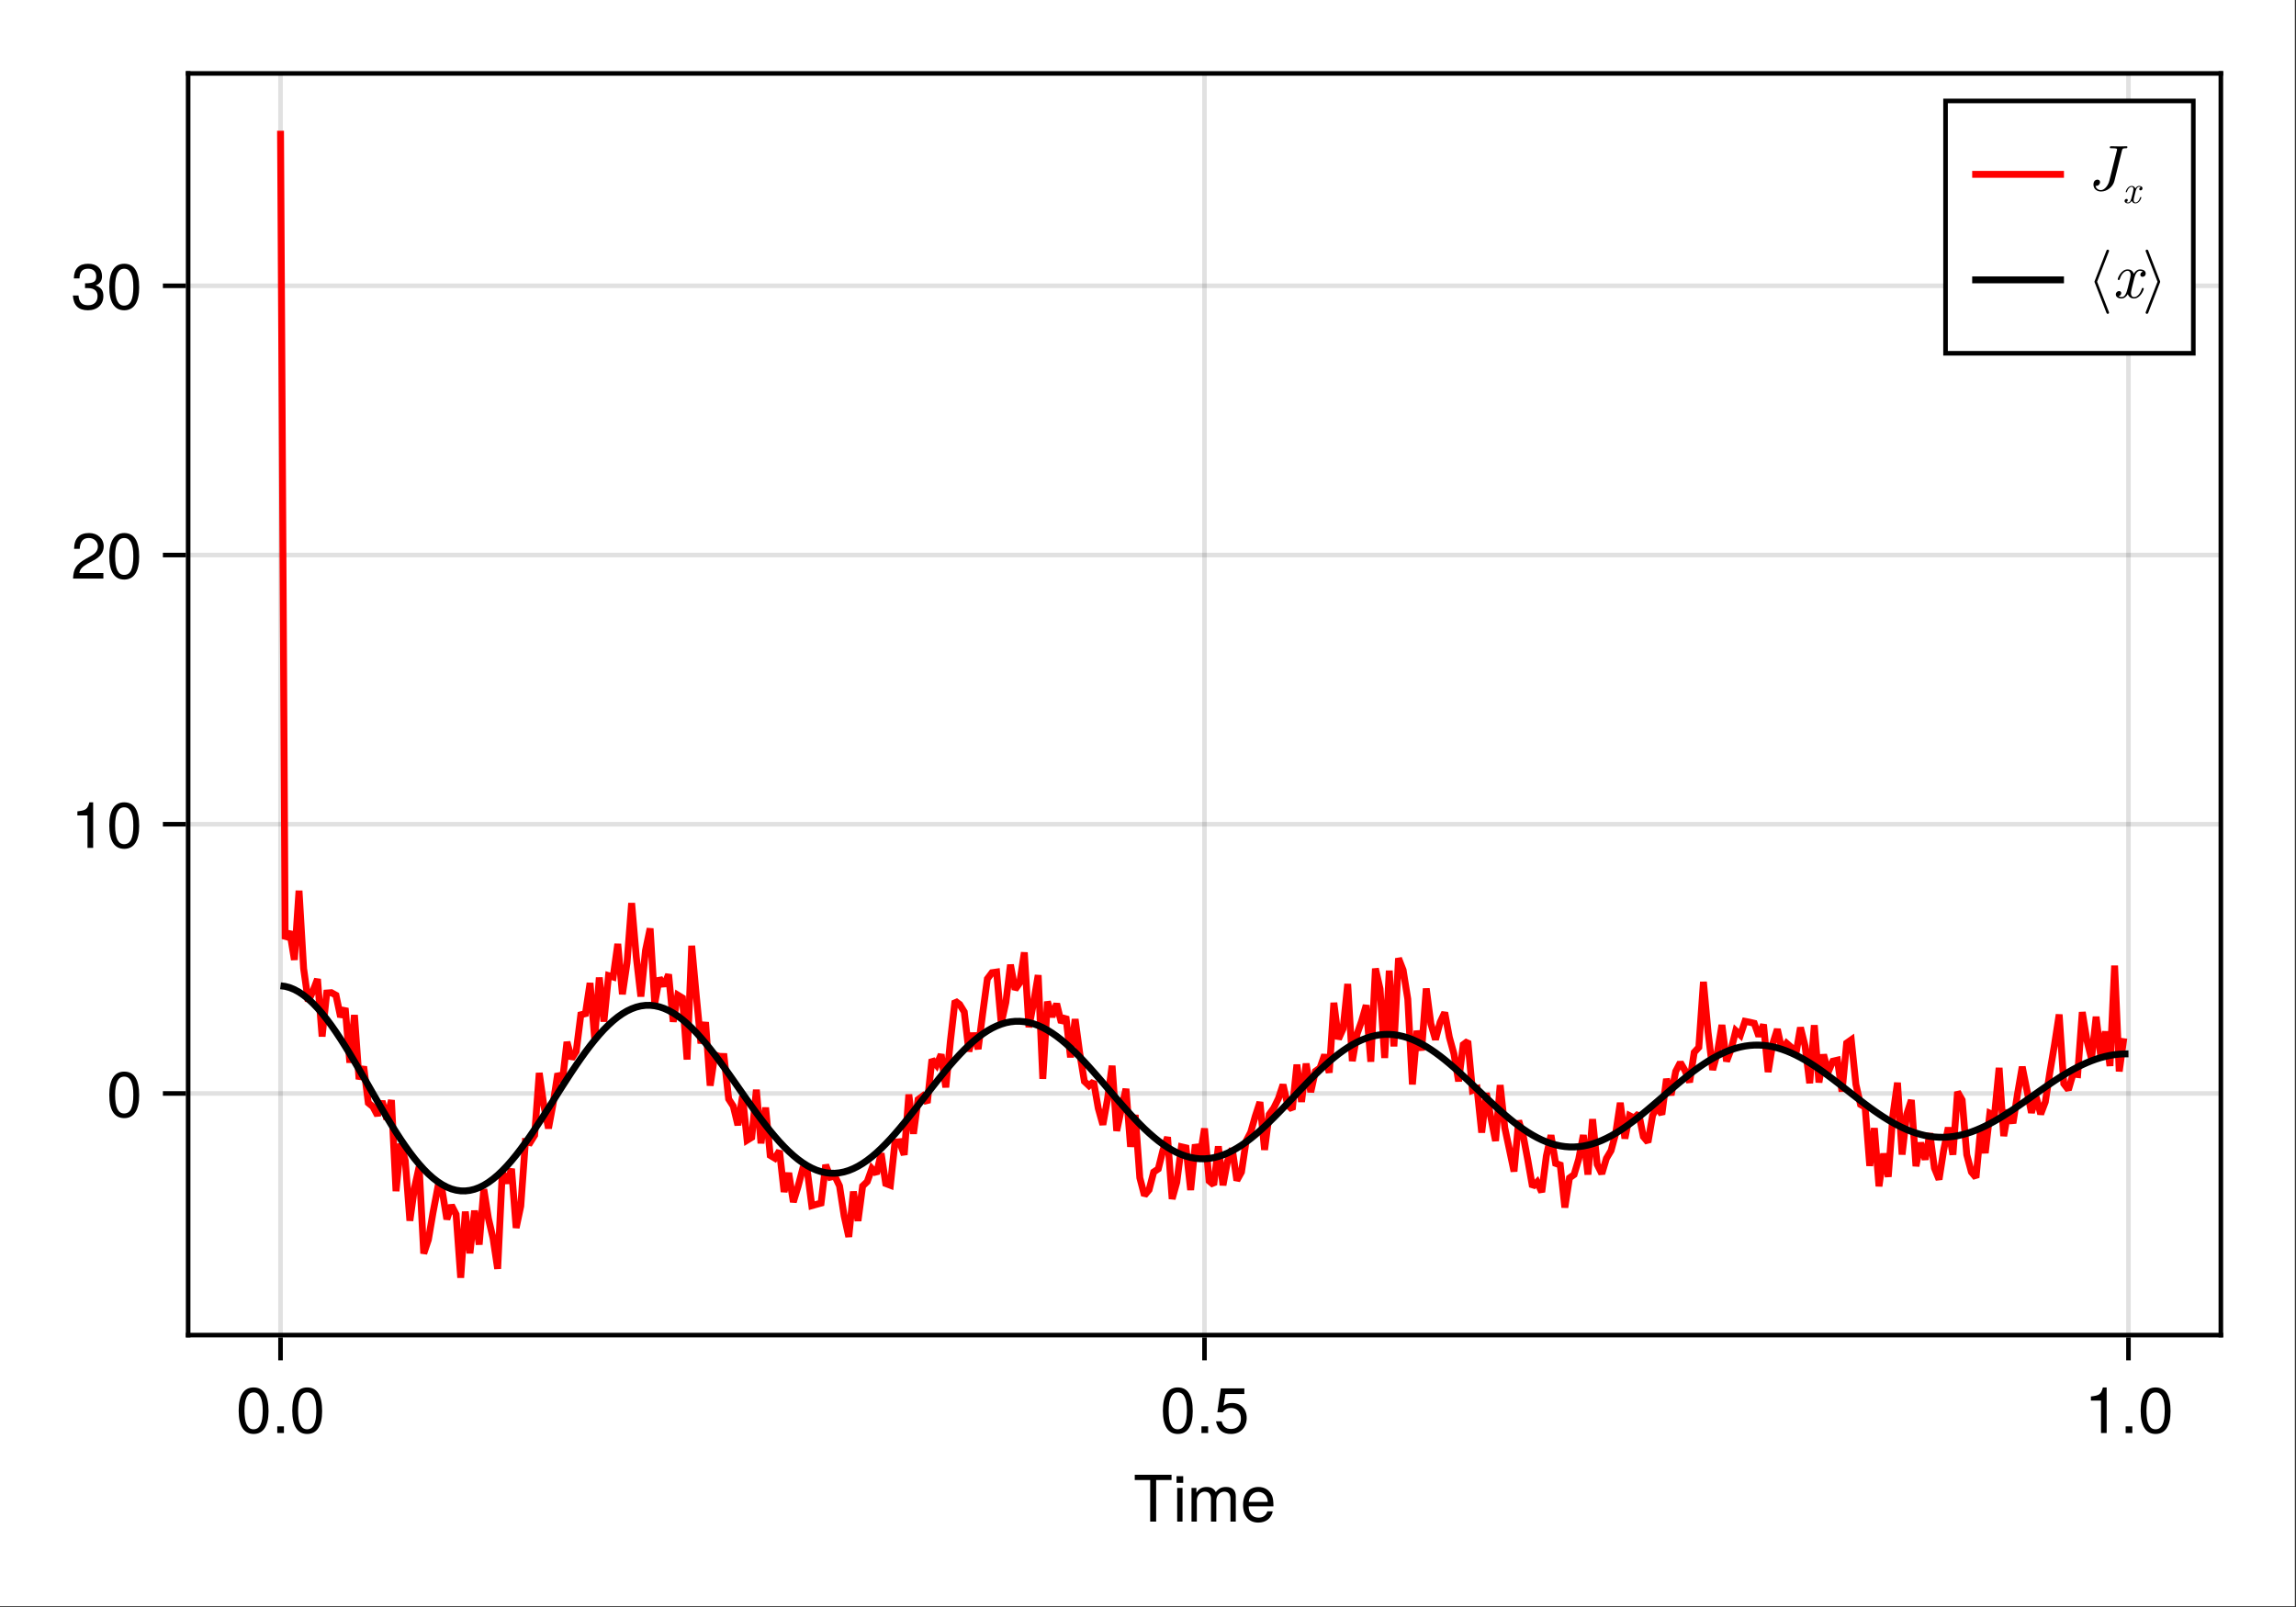 <?xml version="1.0" encoding="UTF-8"?>
<svg xmlns="http://www.w3.org/2000/svg" xmlns:xlink="http://www.w3.org/1999/xlink" width="667" height="467" viewBox="0 0 667 467">
<rect x="0" y="0" width="667" height="467" fill="#333333" stroke="none"/>
<defs>
<g>
<g id="glyph-0-0-c38f844d">
<path d="M 11.078 -12.078 C 11.078 -12.078 6.609 -12.078 6.609 -12.078 C 6.609 -12.078 6.609 0 6.609 0 C 6.609 0 4.875 0 4.875 0 C 4.875 0 4.875 -12.078 4.875 -12.078 C 4.875 -12.078 0.391 -12.078 0.391 -12.078 C 0.391 -12.078 0.391 -13.609 0.391 -13.609 C 0.391 -13.609 11.078 -13.609 11.078 -13.609 C 11.078 -13.609 11.078 -12.078 11.078 -12.078 Z M 11.078 -12.078 "/>
</g>
<g id="glyph-0-1-c38f844d">
<path d="M 2.859 0 C 2.859 0 1.312 0 1.312 0 C 1.312 0 1.312 -9.781 1.312 -9.781 C 1.312 -9.781 2.859 -9.781 2.859 -9.781 C 2.859 -9.781 2.859 0 2.859 0 Z M 3.062 -11.266 C 3.062 -11.266 1.125 -11.266 1.125 -11.266 C 1.125 -11.266 1.125 -13.203 1.125 -13.203 C 1.125 -13.203 3.062 -13.203 3.062 -13.203 C 3.062 -13.203 3.062 -11.266 3.062 -11.266 Z M 3.062 -11.266 "/>
</g>
<g id="glyph-0-2-c38f844d">
<path d="M 14.188 0 C 14.188 0 12.641 0 12.641 0 C 12.641 0 12.641 -6.734 12.641 -6.734 C 12.641 -7.969 11.984 -8.703 10.844 -8.703 C 9.578 -8.703 8.531 -7.562 8.531 -6.141 C 8.531 -6.141 8.531 0 8.531 0 C 8.531 0 6.984 0 6.984 0 C 6.984 0 6.984 -6.734 6.984 -6.734 C 6.984 -7.984 6.328 -8.703 5.172 -8.703 C 3.906 -8.703 2.875 -7.562 2.875 -6.141 C 2.875 -6.141 2.875 0 2.875 0 C 2.875 0 1.328 0 1.328 0 C 1.328 0 1.328 -9.781 1.328 -9.781 C 1.328 -9.781 2.75 -9.781 2.75 -9.781 C 2.75 -9.781 2.75 -8.406 2.75 -8.406 C 3.578 -9.578 4.438 -10.062 5.75 -10.062 C 7.016 -10.062 7.812 -9.609 8.391 -8.578 C 9.297 -9.672 10.078 -10.062 11.391 -10.062 C 13.219 -10.062 14.188 -9.094 14.188 -7.344 C 14.188 -7.344 14.188 0 14.188 0 Z M 14.188 0 "/>
</g>
<g id="glyph-0-3-c38f844d">
<path d="M 9.578 -4.438 C 9.578 -4.438 2.375 -4.438 2.375 -4.438 C 2.406 -2.203 3.625 -1.156 5.25 -1.156 C 6.5 -1.156 7.375 -1.688 7.812 -2.969 C 7.812 -2.969 9.375 -2.969 9.375 -2.969 C 8.984 -0.984 7.438 0.281 5.188 0.281 C 2.453 0.281 0.75 -1.625 0.75 -4.844 C 0.75 -8.047 2.5 -10.062 5.234 -10.062 C 7.062 -10.062 8.547 -9.094 9.188 -7.484 C 9.469 -6.766 9.578 -5.859 9.578 -4.438 Z M 7.922 -5.828 C 7.922 -7.359 6.734 -8.625 5.203 -8.625 C 3.641 -8.625 2.547 -7.453 2.406 -5.719 C 2.406 -5.719 7.891 -5.719 7.891 -5.719 C 7.922 -5.75 7.922 -5.828 7.922 -5.828 Z M 7.922 -5.828 "/>
</g>
<g id="glyph-1-0-c38f844d">
<path d="M 9.469 -6.359 C 9.469 -2.016 7.938 0.281 5.141 0.281 C 2.297 0.281 0.797 -2.016 0.797 -6.484 C 0.797 -10.922 2.281 -13.234 5.141 -13.234 C 8.016 -13.234 9.469 -10.953 9.469 -6.359 Z M 7.781 -6.516 C 7.781 -10.062 6.906 -11.781 5.141 -11.781 C 3.359 -11.781 2.484 -10.078 2.484 -6.453 C 2.484 -2.844 3.359 -1.078 5.094 -1.078 C 6.922 -1.078 7.781 -2.766 7.781 -6.516 Z M 7.781 -6.516 "/>
</g>
<g id="glyph-2-0-c38f844d">
<path d="M 3.562 0 C 3.562 0 1.625 0 1.625 0 C 1.625 0 1.625 -1.938 1.625 -1.938 C 1.625 -1.938 3.562 -1.938 3.562 -1.938 C 3.562 -1.938 3.562 0 3.562 0 Z M 3.562 0 "/>
</g>
<g id="glyph-3-0-c38f844d">
<path d="M 9.469 -6.359 C 9.469 -2.016 7.938 0.281 5.141 0.281 C 2.297 0.281 0.797 -2.016 0.797 -6.484 C 0.797 -10.922 2.281 -13.234 5.141 -13.234 C 8.016 -13.234 9.469 -10.953 9.469 -6.359 Z M 7.781 -6.516 C 7.781 -10.062 6.906 -11.781 5.141 -11.781 C 3.359 -11.781 2.484 -10.078 2.484 -6.453 C 2.484 -2.844 3.359 -1.078 5.094 -1.078 C 6.922 -1.078 7.781 -2.766 7.781 -6.516 Z M 7.781 -6.516 "/>
</g>
<g id="glyph-4-0-c38f844d">
<path d="M 9.469 -6.359 C 9.469 -2.016 7.938 0.281 5.141 0.281 C 2.297 0.281 0.797 -2.016 0.797 -6.484 C 0.797 -10.922 2.281 -13.234 5.141 -13.234 C 8.016 -13.234 9.469 -10.953 9.469 -6.359 Z M 7.781 -6.516 C 7.781 -10.062 6.906 -11.781 5.141 -11.781 C 3.359 -11.781 2.484 -10.078 2.484 -6.453 C 2.484 -2.844 3.359 -1.078 5.094 -1.078 C 6.922 -1.078 7.781 -2.766 7.781 -6.516 Z M 7.781 -6.516 "/>
</g>
<g id="glyph-5-0-c38f844d">
<path d="M 3.562 0 C 3.562 0 1.625 0 1.625 0 C 1.625 0 1.625 -1.938 1.625 -1.938 C 1.625 -1.938 3.562 -1.938 3.562 -1.938 C 3.562 -1.938 3.562 0 3.562 0 Z M 3.562 0 "/>
</g>
<g id="glyph-5-1-c38f844d">
<path d="M 9.578 -4.391 C 9.578 -1.594 7.719 0.281 5.047 0.281 C 2.688 0.281 1.188 -0.766 0.656 -3.391 C 0.656 -3.391 2.297 -3.391 2.297 -3.391 C 2.688 -1.906 3.562 -1.172 5 -1.172 C 6.797 -1.172 7.891 -2.266 7.891 -4.156 C 7.891 -6.125 6.781 -7.266 5 -7.266 C 3.984 -7.266 3.344 -6.953 2.578 -6.031 C 2.578 -6.031 1.062 -6.031 1.062 -6.031 C 1.062 -6.031 2.047 -12.953 2.047 -12.953 C 2.047 -12.953 8.891 -12.953 8.891 -12.953 C 8.891 -12.953 8.891 -11.328 8.891 -11.328 C 8.891 -11.328 3.375 -11.328 3.375 -11.328 C 3.375 -11.328 2.859 -7.922 2.859 -7.922 C 3.625 -8.484 4.375 -8.719 5.297 -8.719 C 7.844 -8.719 9.578 -7 9.578 -4.391 Z M 9.578 -4.391 "/>
</g>
<g id="glyph-5-2-c38f844d">
<path d="M 6.484 0 C 6.484 0 4.844 0 4.844 0 C 4.844 0 4.844 -9.422 4.844 -9.422 C 4.844 -9.422 1.906 -9.422 1.906 -9.422 C 1.906 -9.422 1.906 -10.609 1.906 -10.609 C 4.438 -10.922 4.812 -11.203 5.391 -13.234 C 5.391 -13.234 6.484 -13.234 6.484 -13.234 C 6.484 -13.234 6.484 0 6.484 0 Z M 6.484 0 "/>
</g>
<g id="glyph-6-0-c38f844d">
<path d="M 9.469 -6.359 C 9.469 -2.016 7.938 0.281 5.141 0.281 C 2.297 0.281 0.797 -2.016 0.797 -6.484 C 0.797 -10.922 2.281 -13.234 5.141 -13.234 C 8.016 -13.234 9.469 -10.953 9.469 -6.359 Z M 7.781 -6.516 C 7.781 -10.062 6.906 -11.781 5.141 -11.781 C 3.359 -11.781 2.484 -10.078 2.484 -6.453 C 2.484 -2.844 3.359 -1.078 5.094 -1.078 C 6.922 -1.078 7.781 -2.766 7.781 -6.516 Z M 7.781 -6.516 "/>
</g>
<g id="glyph-7-0-c38f844d">
<path d="M 9.469 -6.359 C 9.469 -2.016 7.938 0.281 5.141 0.281 C 2.297 0.281 0.797 -2.016 0.797 -6.484 C 0.797 -10.922 2.281 -13.234 5.141 -13.234 C 8.016 -13.234 9.469 -10.953 9.469 -6.359 Z M 7.781 -6.516 C 7.781 -10.062 6.906 -11.781 5.141 -11.781 C 3.359 -11.781 2.484 -10.078 2.484 -6.453 C 2.484 -2.844 3.359 -1.078 5.094 -1.078 C 6.922 -1.078 7.781 -2.766 7.781 -6.516 Z M 7.781 -6.516 "/>
</g>
<g id="glyph-8-0-c38f844d">
<path d="M 6.484 0 C 6.484 0 4.844 0 4.844 0 C 4.844 0 4.844 -9.422 4.844 -9.422 C 4.844 -9.422 1.906 -9.422 1.906 -9.422 C 1.906 -9.422 1.906 -10.609 1.906 -10.609 C 4.438 -10.922 4.812 -11.203 5.391 -13.234 C 5.391 -13.234 6.484 -13.234 6.484 -13.234 C 6.484 -13.234 6.484 0 6.484 0 Z M 6.484 0 "/>
</g>
<g id="glyph-9-0-c38f844d">
<path d="M 9.469 -6.359 C 9.469 -2.016 7.938 0.281 5.141 0.281 C 2.297 0.281 0.797 -2.016 0.797 -6.484 C 0.797 -10.922 2.281 -13.234 5.141 -13.234 C 8.016 -13.234 9.469 -10.953 9.469 -6.359 Z M 7.781 -6.516 C 7.781 -10.062 6.906 -11.781 5.141 -11.781 C 3.359 -11.781 2.484 -10.078 2.484 -6.453 C 2.484 -2.844 3.359 -1.078 5.094 -1.078 C 6.922 -1.078 7.781 -2.766 7.781 -6.516 Z M 7.781 -6.516 "/>
</g>
<g id="glyph-10-0-c38f844d">
<path d="M 9.547 -9.359 C 9.547 -7.734 8.594 -6.344 6.734 -5.359 C 6.734 -5.359 4.875 -4.344 4.875 -4.344 C 3.25 -3.391 2.656 -2.703 2.484 -1.625 C 2.484 -1.625 9.453 -1.625 9.453 -1.625 C 9.453 -1.625 9.453 0 9.453 0 C 9.453 0 0.641 0 0.641 0 C 0.781 -2.906 1.594 -4.156 4.344 -5.734 C 4.344 -5.734 6.062 -6.703 6.062 -6.703 C 7.25 -7.375 7.859 -8.266 7.859 -9.312 C 7.859 -10.734 6.734 -11.797 5.25 -11.797 C 3.625 -11.797 2.703 -10.859 2.578 -8.641 C 2.578 -8.641 0.938 -8.641 0.938 -8.641 C 1.031 -11.859 2.594 -13.234 5.297 -13.234 C 7.812 -13.234 9.547 -11.594 9.547 -9.359 Z M 9.547 -9.359 "/>
</g>
<g id="glyph-10-1-c38f844d">
<path d="M 9.453 -3.844 C 9.453 -1.344 7.688 0.281 4.969 0.281 C 2.266 0.281 0.797 -1.047 0.594 -4 C 0.594 -4 2.234 -4 2.234 -4 C 2.359 -2.078 3.234 -1.172 5.016 -1.172 C 6.734 -1.172 7.766 -2.172 7.766 -3.828 C 7.766 -5.297 6.828 -6.156 5.016 -6.156 C 5.016 -6.156 4.125 -6.156 4.125 -6.156 C 4.125 -6.156 4.125 -7.547 4.125 -7.547 C 6.766 -7.547 7.375 -8.125 7.375 -9.547 C 7.375 -10.938 6.5 -11.797 5.047 -11.797 C 3.359 -11.797 2.562 -10.922 2.516 -8.969 C 2.516 -8.969 0.875 -8.969 0.875 -8.969 C 0.938 -11.781 2.359 -13.234 5.016 -13.234 C 7.547 -13.234 9.062 -11.875 9.062 -9.594 C 9.062 -8.266 8.438 -7.406 7.203 -6.922 C 8.797 -6.391 9.453 -5.453 9.453 -3.844 Z M 9.453 -3.844 "/>
</g>
<g id="glyph-11-0-c38f844d">
<path d="M 9.469 -6.359 C 9.469 -2.016 7.938 0.281 5.141 0.281 C 2.297 0.281 0.797 -2.016 0.797 -6.484 C 0.797 -10.922 2.281 -13.234 5.141 -13.234 C 8.016 -13.234 9.469 -10.953 9.469 -6.359 Z M 7.781 -6.516 C 7.781 -10.062 6.906 -11.781 5.141 -11.781 C 3.359 -11.781 2.484 -10.078 2.484 -6.453 C 2.484 -2.844 3.359 -1.078 5.094 -1.078 C 6.922 -1.078 7.781 -2.766 7.781 -6.516 Z M 7.781 -6.516 "/>
</g>
<g id="glyph-12-0-c38f844d">
<path d="M 11.609 -12.531 C 11.609 -12.703 11.5 -12.75 11.359 -12.75 C 10.734 -12.75 10.062 -12.703 9.422 -12.703 C 8.594 -12.703 7.719 -12.75 6.891 -12.75 C 6.719 -12.75 6.5 -12.75 6.5 -12.391 C 6.5 -12.172 6.672 -12.172 6.969 -12.172 L 7.188 -12.172 C 7.5 -12.172 7.719 -12.172 8.047 -12.141 C 8.453 -12.078 8.609 -12.062 8.609 -11.781 C 8.609 -11.703 8.609 -11.672 8.531 -11.406 L 6.359 -2.703 C 6.016 -1.312 4.953 0 3.922 0 C 3.156 0 2.5 -0.469 2.359 -1.234 C 2.391 -1.219 2.422 -1.219 2.562 -1.219 C 3.266 -1.219 3.672 -1.844 3.672 -2.312 C 3.672 -2.797 3.312 -3.047 2.906 -3.047 C 2.859 -3.047 1.75 -3.047 1.75 -1.609 C 1.75 -0.344 2.766 0.406 3.953 0.406 C 5.719 0.406 7.438 -0.984 7.844 -2.688 L 10.031 -11.5 C 10.156 -12.031 10.281 -12.172 11.125 -12.172 C 11.406 -12.172 11.609 -12.172 11.609 -12.531 Z M 11.609 -12.531 "/>
</g>
<g id="glyph-13-0-c38f844d">
<path d="M 5.469 -1.609 C 5.469 -1.719 5.375 -1.719 5.297 -1.719 C 5.172 -1.719 5.156 -1.703 5.094 -1.531 C 4.797 -0.562 4.234 -0.125 3.766 -0.125 C 3.547 -0.125 3.234 -0.25 3.234 -0.844 C 3.234 -1.109 3.359 -1.594 3.453 -1.969 L 3.828 -3.5 C 3.984 -4.094 4.297 -4.703 4.812 -4.703 C 4.844 -4.703 5.125 -4.703 5.312 -4.547 C 4.859 -4.438 4.859 -4.016 4.859 -4.016 C 4.859 -3.859 4.969 -3.656 5.25 -3.656 C 5.453 -3.656 5.797 -3.812 5.797 -4.25 C 5.797 -4.812 5.156 -4.953 4.828 -4.953 C 4.219 -4.953 3.844 -4.406 3.734 -4.188 C 3.484 -4.859 2.938 -4.953 2.656 -4.953 C 1.531 -4.953 0.938 -3.484 0.938 -3.219 C 0.938 -3.109 1.047 -3.109 1.094 -3.109 C 1.25 -3.109 1.25 -3.125 1.297 -3.312 C 1.609 -4.266 2.188 -4.703 2.625 -4.703 C 2.953 -4.703 3.172 -4.453 3.172 -4 C 3.172 -3.734 3.031 -3.188 2.938 -2.766 L 2.672 -1.75 C 2.5 -1.016 2.266 -0.125 1.594 -0.125 C 1.562 -0.125 1.281 -0.125 1.094 -0.281 C 1.438 -0.375 1.531 -0.656 1.531 -0.812 C 1.531 -1.109 1.297 -1.172 1.156 -1.172 C 0.875 -1.172 0.594 -0.938 0.594 -0.578 C 0.594 -0.141 1.062 0.125 1.578 0.125 C 2.125 0.125 2.484 -0.297 2.672 -0.641 C 2.906 0 3.453 0.125 3.734 0.125 C 4.891 0.125 5.469 -1.375 5.469 -1.609 Z M 5.469 -1.609 "/>
</g>
<g id="glyph-14-0-c38f844d">
<path d="M 6.281 4.297 C 6.281 4.234 6.281 4.203 6.25 4.156 L 2.812 -4.672 L 6.25 -13.5 C 6.281 -13.531 6.281 -13.578 6.281 -13.625 C 6.281 -13.844 6.109 -14 5.906 -14 C 5.75 -14 5.609 -13.906 5.547 -13.766 L 2.078 -4.797 C 2.047 -4.766 2.047 -4.719 2.047 -4.672 C 2.047 -4.609 2.047 -4.578 2.078 -4.531 L 5.547 4.422 C 5.609 4.578 5.75 4.672 5.906 4.672 C 6.109 4.672 6.281 4.5 6.281 4.297 Z M 6.281 4.297 "/>
</g>
<g id="glyph-15-0-c38f844d">
<path d="M 9.109 -2.672 C 9.109 -2.859 8.969 -2.859 8.828 -2.859 C 8.609 -2.859 8.594 -2.844 8.5 -2.547 C 7.984 -0.938 7.062 -0.203 6.281 -0.203 C 5.906 -0.203 5.391 -0.422 5.391 -1.406 C 5.391 -1.844 5.609 -2.656 5.75 -3.281 L 6.391 -5.844 C 6.641 -6.812 7.156 -7.844 8.031 -7.844 C 8.078 -7.844 8.547 -7.844 8.844 -7.578 C 8.109 -7.391 8.109 -6.688 8.109 -6.688 C 8.109 -6.438 8.266 -6.094 8.75 -6.094 C 9.094 -6.094 9.672 -6.344 9.672 -7.078 C 9.672 -8.031 8.594 -8.25 8.047 -8.25 C 7.016 -8.25 6.406 -7.344 6.219 -6.984 C 5.812 -8.109 4.891 -8.25 4.422 -8.25 C 2.562 -8.25 1.547 -5.812 1.547 -5.375 C 1.547 -5.188 1.734 -5.188 1.828 -5.188 C 2.078 -5.188 2.078 -5.203 2.172 -5.516 C 2.672 -7.109 3.641 -7.844 4.391 -7.844 C 4.922 -7.844 5.281 -7.406 5.281 -6.672 C 5.281 -6.219 5.062 -5.297 4.891 -4.609 L 4.469 -2.906 C 4.156 -1.703 3.766 -0.203 2.656 -0.203 C 2.594 -0.203 2.141 -0.203 1.828 -0.469 C 2.391 -0.609 2.562 -1.078 2.562 -1.359 C 2.562 -1.844 2.172 -1.953 1.922 -1.953 C 1.453 -1.953 0.984 -1.562 0.984 -0.953 C 0.984 -0.219 1.781 0.203 2.625 0.203 C 3.531 0.203 4.141 -0.5 4.469 -1.062 C 4.844 0 5.75 0.203 6.234 0.203 C 8.156 0.203 9.109 -2.297 9.109 -2.672 Z M 9.109 -2.672 "/>
</g>
<g id="glyph-16-0-c38f844d">
<path d="M 5.188 -4.797 L 1.719 -13.766 C 1.656 -13.906 1.516 -14 1.359 -14 C 1.156 -14 0.984 -13.844 0.984 -13.625 C 0.984 -13.578 0.984 -13.531 1.016 -13.5 L 4.438 -4.672 L 1.016 4.156 C 0.984 4.203 0.984 4.234 0.984 4.297 C 0.984 4.5 1.156 4.672 1.359 4.672 C 1.516 4.672 1.656 4.578 1.719 4.422 L 5.188 -4.531 C 5.203 -4.578 5.203 -4.609 5.203 -4.672 C 5.203 -4.719 5.203 -4.766 5.188 -4.797 Z M 5.188 -4.797 "/>
</g>
</g>
</defs>
<path fill-rule="nonzero" fill="rgb(100%, 100%, 100%)" fill-opacity="1" d="M 0 0 L 666.668 0 L 666.668 466.668 L 0 466.668 Z M 0 0 "/>
<path fill-rule="nonzero" fill="rgb(100%, 100%, 100%)" fill-opacity="1" d="M 54.668 388 L 645.336 388 L 645.336 21.332 L 54.668 21.332 Z M 54.668 388 "/>
<path fill="none" stroke-width="1" stroke-linecap="butt" stroke-linejoin="miter" stroke="rgb(0%, 0%, 0%)" stroke-opacity="0.12" stroke-miterlimit="1.155" d="M 61.137 291 L 61.137 15.999 " transform="matrix(1.333, 0, 0, 1.333, 0, 0)"/>
<path fill="none" stroke-width="1" stroke-linecap="butt" stroke-linejoin="miter" stroke="rgb(0%, 0%, 0%)" stroke-opacity="0.12" stroke-miterlimit="1.155" d="M 262.5 291 L 262.5 15.999 " transform="matrix(1.333, 0, 0, 1.333, 0, 0)"/>
<path fill="none" stroke-width="1" stroke-linecap="butt" stroke-linejoin="miter" stroke="rgb(0%, 0%, 0%)" stroke-opacity="0.12" stroke-miterlimit="1.155" d="M 463.863 291 L 463.863 15.999 " transform="matrix(1.333, 0, 0, 1.333, 0, 0)"/>
<path fill="none" stroke-width="1" stroke-linecap="butt" stroke-linejoin="miter" stroke="rgb(0%, 0%, 0%)" stroke-opacity="0.12" stroke-miterlimit="1.155" d="M 41.001 238.333 L 483.999 238.333 " transform="matrix(1.333, 0, 0, 1.333, 0, 0)"/>
<path fill="none" stroke-width="1" stroke-linecap="butt" stroke-linejoin="miter" stroke="rgb(0%, 0%, 0%)" stroke-opacity="0.12" stroke-miterlimit="1.155" d="M 41.001 179.654 L 483.999 179.654 " transform="matrix(1.333, 0, 0, 1.333, 0, 0)"/>
<path fill="none" stroke-width="1" stroke-linecap="butt" stroke-linejoin="miter" stroke="rgb(0%, 0%, 0%)" stroke-opacity="0.12" stroke-miterlimit="1.155" d="M 41.001 120.976 L 483.999 120.976 " transform="matrix(1.333, 0, 0, 1.333, 0, 0)"/>
<path fill="none" stroke-width="1" stroke-linecap="butt" stroke-linejoin="miter" stroke="rgb(0%, 0%, 0%)" stroke-opacity="0.12" stroke-miterlimit="1.155" d="M 41.001 62.294 L 483.999 62.294 " transform="matrix(1.333, 0, 0, 1.333, 0, 0)"/>
<g fill="rgb(0%, 0%, 0%)" fill-opacity="1">
<use xlink:href="#glyph-0-0-c38f844d" x="329.261" y="442.091"/>
</g>
<g fill="rgb(0%, 0%, 0%)" fill-opacity="1">
<use xlink:href="#glyph-0-1-c38f844d" x="340.667" y="442.091"/>
</g>
<g fill="rgb(0%, 0%, 0%)" fill-opacity="1">
<use xlink:href="#glyph-0-2-c38f844d" x="344.811" y="442.091"/>
</g>
<g fill="rgb(0%, 0%, 0%)" fill-opacity="1">
<use xlink:href="#glyph-0-3-c38f844d" x="360.36" y="442.091"/>
</g>
<g fill="rgb(0%, 0%, 0%)" fill-opacity="1">
<use xlink:href="#glyph-1-0-c38f844d" x="68.542" y="416.344"/>
</g>
<g fill="rgb(0%, 0%, 0%)" fill-opacity="1">
<use xlink:href="#glyph-2-0-c38f844d" x="78.92" y="416.344"/>
</g>
<g fill="rgb(0%, 0%, 0%)" fill-opacity="1">
<use xlink:href="#glyph-3-0-c38f844d" x="84.11" y="416.344"/>
</g>
<g fill="rgb(0%, 0%, 0%)" fill-opacity="1">
<use xlink:href="#glyph-4-0-c38f844d" x="337.027" y="416.344"/>
</g>
<g fill="rgb(0%, 0%, 0%)" fill-opacity="1">
<use xlink:href="#glyph-5-0-c38f844d" x="347.405" y="416.344"/>
</g>
<g fill="rgb(0%, 0%, 0%)" fill-opacity="1">
<use xlink:href="#glyph-5-1-c38f844d" x="352.595" y="416.344"/>
</g>
<g fill="rgb(0%, 0%, 0%)" fill-opacity="1">
<use xlink:href="#glyph-5-2-c38f844d" x="605.512" y="416.344"/>
</g>
<g fill="rgb(0%, 0%, 0%)" fill-opacity="1">
<use xlink:href="#glyph-5-0-c38f844d" x="615.89" y="416.344"/>
</g>
<g fill="rgb(0%, 0%, 0%)" fill-opacity="1">
<use xlink:href="#glyph-6-0-c38f844d" x="621.08" y="416.344"/>
</g>
<g fill="rgb(0%, 0%, 0%)" fill-opacity="1">
<use xlink:href="#glyph-7-0-c38f844d" x="30.955" y="324.583"/>
</g>
<g fill="rgb(0%, 0%, 0%)" fill-opacity="1">
<use xlink:href="#glyph-8-0-c38f844d" x="20.576" y="246.344"/>
</g>
<g fill="rgb(0%, 0%, 0%)" fill-opacity="1">
<use xlink:href="#glyph-9-0-c38f844d" x="30.955" y="246.344"/>
</g>
<g fill="rgb(0%, 0%, 0%)" fill-opacity="1">
<use xlink:href="#glyph-10-0-c38f844d" x="20.576" y="168.104"/>
</g>
<g fill="rgb(0%, 0%, 0%)" fill-opacity="1">
<use xlink:href="#glyph-11-0-c38f844d" x="30.955" y="168.104"/>
</g>
<g fill="rgb(0%, 0%, 0%)" fill-opacity="1">
<use xlink:href="#glyph-10-1-c38f844d" x="20.576" y="89.864"/>
</g>
<g fill="rgb(0%, 0%, 0%)" fill-opacity="1">
<use xlink:href="#glyph-11-0-c38f844d" x="30.955" y="89.864"/>
</g>
<path fill="none" stroke-width="1.5" stroke-linecap="butt" stroke-linejoin="miter" stroke="rgb(100%, 0%, 0%)" stroke-opacity="1" stroke-miterlimit="2" d="M 61.137 28.5 L 62.145 204.659 L 63.149 203.016 L 64.157 209.212 L 65.165 194.133 L 66.17 211.093 L 67.178 218.253 L 68.183 216.064 L 69.19 213.393 L 70.198 225.917 L 71.203 216.437 L 72.211 216.36 L 73.219 216.917 L 74.224 221.651 L 75.231 219.735 L 76.239 231.633 L 77.244 221.232 L 78.252 235.219 L 79.26 232.465 L 80.265 240.39 L 81.272 241.222 L 82.28 243.114 L 83.285 239.991 L 84.293 243.958 L 85.301 239.783 L 86.306 259.629 L 87.313 249.278 L 88.321 252.976 L 89.326 266.071 L 90.334 258.879 L 91.342 254.314 L 92.347 273.217 L 93.354 270.231 L 94.362 264.316 L 95.367 259.069 L 96.375 259.582 L 97.383 265.758 L 98.388 262.708 L 99.396 264.686 L 100.403 278.499 L 101.408 264.079 L 102.416 273.161 L 103.424 263.868 L 104.429 271.274 L 105.437 259.192 L 106.444 265.579 L 107.449 269.88 L 108.457 276.557 L 109.465 255.457 L 110.47 257.854 L 111.478 254.748 L 112.485 267.63 L 113.49 262.893 L 114.498 248.883 L 115.506 249.07 L 116.511 247.453 L 117.519 233.862 L 118.526 240.999 L 119.531 245.936 L 120.539 240.56 L 121.547 233.997 L 122.552 235.775 L 123.56 227.101 L 124.564 230.769 L 125.572 229.169 L 126.58 221.183 L 127.585 220.934 L 128.593 214.257 L 129.601 226.403 L 130.605 213.059 L 131.613 222.659 L 132.621 212.648 L 133.626 212.95 L 134.634 205.734 L 135.642 216.709 L 136.646 209.895 L 137.654 196.834 L 138.662 208.541 L 139.667 217.204 L 140.675 207.164 L 141.683 202.368 L 142.688 218.736 L 143.695 213.164 L 144.703 214.887 L 145.708 212.388 L 146.716 222.703 L 147.724 216.894 L 148.729 217.506 L 149.736 230.936 L 150.744 206.139 L 151.749 217.087 L 152.757 227.423 L 153.765 222.791 L 154.77 236.625 L 155.777 229.931 L 156.785 230.241 L 157.79 230.276 L 158.798 239.54 L 159.806 241.104 L 160.811 245.241 L 161.818 238.91 L 162.826 248.52 L 163.831 247.901 L 164.839 237.513 L 165.847 249.202 L 166.852 241.403 L 167.859 251.836 L 168.867 252.445 L 169.872 250.84 L 170.88 259.79 L 171.888 255.656 L 172.893 261.996 L 173.9 258.703 L 174.908 254.862 L 175.913 255.009 L 176.921 262.793 L 177.926 262.506 L 178.934 262.233 L 179.941 253.898 L 180.946 256.579 L 181.954 256.354 L 182.962 258.498 L 183.967 265.014 L 184.975 269.584 L 185.982 259.711 L 186.987 266.106 L 187.995 258.513 L 189.003 257.546 L 190.008 254.719 L 191.016 255.844 L 192.023 251.379 L 193.028 257.962 L 194.036 258.346 L 195.044 248.936 L 196.049 248.851 L 197.057 251.71 L 198.064 238.556 L 199.069 247.119 L 200.077 239.657 L 201.085 238.907 L 202.09 240.375 L 203.098 230.924 L 204.105 232.157 L 205.11 229.825 L 206.118 237 L 207.126 226.893 L 208.131 218.162 L 209.139 218.918 L 210.146 220.556 L 211.151 229.16 L 212.159 225.185 L 213.167 228.647 L 214.172 220.802 L 215.18 213.343 L 216.188 212.01 L 217.192 211.863 L 218.2 223.028 L 219.208 218.502 L 220.213 210.272 L 221.221 215.672 L 222.229 214.213 L 223.233 207.589 L 224.241 223.893 L 225.249 218.522 L 226.254 212.546 L 227.262 235.146 L 228.27 218.306 L 229.274 221.625 L 230.282 218.771 L 231.29 222.873 L 232.295 221.569 L 233.303 230.458 L 234.308 222.132 L 235.315 229.576 L 236.323 235.696 L 237.328 236.643 L 238.336 235.764 L 239.344 241.55 L 240.349 245.136 L 241.356 239.628 L 242.364 232.289 L 243.369 246.489 L 244.377 241.767 L 245.385 237.325 L 246.39 249.952 L 247.397 243.012 L 248.405 256.708 L 249.41 260.549 L 250.418 259.342 L 251.426 255.454 L 252.431 254.774 L 253.438 250.726 L 254.446 247.852 L 255.451 261.319 L 256.459 257.707 L 257.467 249.955 L 258.472 250.189 L 259.479 259.377 L 260.487 249.463 L 261.492 252.36 L 262.5 245.959 L 263.508 257.402 L 264.513 258.243 L 265.521 249.864 L 266.528 258.334 L 267.533 253.031 L 268.541 250.374 L 269.549 257.288 L 270.554 255.463 L 271.562 248.728 L 272.569 246.785 L 273.574 243.27 L 274.582 240.217 L 275.59 250.62 L 276.595 242.909 L 277.603 241.503 L 278.61 239.446 L 279.615 236.408 L 280.623 240.838 L 281.631 241.813 L 282.636 232.046 L 283.644 240.17 L 284.651 231.82 L 285.656 238.031 L 286.664 233.499 L 287.672 232.775 L 288.677 229.896 L 289.685 233.798 L 290.689 218.566 L 291.697 226.471 L 292.705 224.229 L 293.71 214.465 L 294.718 231.278 L 295.726 225.448 L 296.73 222.58 L 297.738 219.097 L 298.746 231.416 L 299.751 211.107 L 300.759 215.534 L 301.767 230.596 L 302.771 211.562 L 303.779 228.079 L 304.787 208.869 L 305.792 211.444 L 306.8 217.743 L 307.808 236.367 L 308.812 224.678 L 309.82 228.943 L 310.828 215.452 L 311.833 223.137 L 312.841 226.585 L 313.849 222.812 L 314.854 220.69 L 315.861 226.066 L 316.869 229.723 L 317.874 235.688 L 318.882 227.692 L 319.89 226.939 L 320.895 237.671 L 321.902 237.308 L 322.91 246.861 L 323.915 238.242 L 324.923 243.647 L 325.931 248.681 L 326.936 236.502 L 327.943 245.812 L 328.951 250.544 L 329.956 255.34 L 330.964 244.257 L 331.972 247.605 L 332.977 252.952 L 333.984 258.677 L 334.992 257.646 L 335.997 259.822 L 337.005 251.944 L 338.013 247.436 L 339.018 253.57 L 340.025 253.919 L 341.033 263.188 L 342.038 256.749 L 343.046 256.017 L 344.051 252.653 L 345.059 247.403 L 346.066 256.011 L 347.071 243.932 L 348.079 253.796 L 349.087 255.829 L 350.092 252.48 L 351.1 250.79 L 352.107 247.058 L 353.112 240.366 L 354.12 248.156 L 355.128 243.167 L 356.133 243.68 L 357.141 242.733 L 358.148 247.761 L 359.153 248.959 L 360.161 243.082 L 361.169 241.251 L 362.174 242.909 L 363.182 235.16 L 364.189 238.685 L 365.194 233.514 L 366.202 231.586 L 367.21 233.306 L 368.215 235.884 L 369.223 229.377 L 370.23 228.275 L 371.235 214.002 L 372.243 224.962 L 373.251 233.197 L 374.256 229.512 L 375.264 223.409 L 376.271 231.328 L 377.276 228.688 L 378.284 224.66 L 379.292 225.601 L 380.297 222.604 L 381.305 222.8 L 382.312 223.037 L 383.317 225.864 L 384.325 223.304 L 385.333 233.66 L 386.338 227.502 L 387.346 224.32 L 388.354 228.876 L 389.358 227.382 L 390.366 228.258 L 391.374 229.796 L 392.379 223.957 L 393.387 227.997 L 394.395 236.101 L 395.399 223.453 L 396.407 235.931 L 397.415 229.86 L 398.42 233.695 L 399.428 231.305 L 400.433 231.067 L 401.44 237.92 L 402.448 227.35 L 403.453 226.641 L 404.461 236.338 L 405.469 240.741 L 406.474 241.33 L 407.481 254.115 L 408.489 245.886 L 409.494 258.562 L 410.502 251.438 L 411.51 256.491 L 412.515 243.17 L 413.522 235.983 L 414.53 251.651 L 415.535 242.877 L 416.543 239.771 L 417.551 254.183 L 418.556 249.076 L 419.563 252.738 L 420.571 247.014 L 421.576 254.596 L 422.584 257.08 L 423.592 250.685 L 424.597 245.763 L 425.604 251.684 L 426.612 237.984 L 427.617 239.76 L 428.625 251.687 L 429.633 255.448 L 430.638 256.67 L 431.646 246.044 L 432.653 251.32 L 433.658 242.637 L 434.666 243.097 L 435.674 232.749 L 436.679 247.62 L 437.687 241.907 L 438.694 244.813 L 439.699 238.351 L 440.707 232.512 L 441.715 237.527 L 442.72 242.528 L 443.728 238.992 L 444.735 242.836 L 445.74 240.173 L 446.748 233.646 L 447.756 227.643 L 448.761 221.121 L 449.769 236.212 L 450.776 237.53 L 451.781 234.091 L 452.789 234.211 L 453.797 220.597 L 454.802 226.746 L 455.81 230.769 L 456.814 221.613 L 457.822 230.215 L 458.83 224.836 L 459.835 232.342 L 460.843 210.457 L 461.851 233.525 L 462.855 226.292 " transform="matrix(1.333, 0, 0, 1.333, 0, 0)"/>
<path fill="none" stroke-width="1.5" stroke-linecap="butt" stroke-linejoin="miter" stroke="rgb(0%, 0%, 0%)" stroke-opacity="1" stroke-miterlimit="2" d="M 61.137 214.863 L 62.145 214.992 L 63.149 215.268 L 64.157 215.681 L 65.165 216.234 L 66.17 216.92 L 67.178 217.731 L 68.183 218.669 L 69.19 219.721 L 70.198 220.884 L 71.203 222.146 L 72.211 223.503 L 73.219 224.944 L 74.224 226.462 L 75.231 228.044 L 76.239 229.682 L 77.244 231.366 L 78.252 233.083 L 79.26 234.823 L 80.265 236.578 L 81.272 238.333 L 82.28 240.082 L 83.285 241.811 L 84.293 243.507 L 85.301 245.165 L 86.306 246.771 L 87.313 248.32 L 88.321 249.797 L 89.326 251.197 L 90.334 252.513 L 91.342 253.731 L 92.347 254.851 L 93.354 255.864 L 94.362 256.764 L 95.367 257.543 L 96.375 258.202 L 97.383 258.735 L 98.388 259.143 L 99.396 259.415 L 100.403 259.562 L 101.408 259.573 L 102.416 259.453 L 103.424 259.207 L 104.429 258.832 L 105.437 258.334 L 106.444 257.713 L 107.449 256.978 L 108.457 256.131 L 109.465 255.176 L 110.47 254.127 L 111.478 252.981 L 112.485 251.754 L 113.49 250.45 L 114.498 249.076 L 115.506 247.646 L 116.511 246.164 L 117.519 244.641 L 118.526 243.088 L 119.531 241.512 L 121.547 238.336 L 122.552 236.754 L 123.56 235.192 L 124.564 233.654 L 125.572 232.154 L 126.58 230.701 L 127.585 229.301 L 128.593 227.962 L 129.601 226.696 L 130.605 225.507 L 131.613 224.402 L 132.621 223.389 L 133.626 222.475 L 134.634 221.66 L 135.642 220.954 L 136.646 220.356 L 137.654 219.876 L 138.662 219.507 L 139.667 219.258 L 140.675 219.129 L 141.683 219.117 L 142.688 219.226 L 143.695 219.448 L 144.703 219.788 L 145.708 220.239 L 146.716 220.799 L 147.724 221.467 L 148.729 222.231 L 149.736 223.096 L 150.744 224.045 L 151.749 225.079 L 152.757 226.192 L 153.765 227.37 L 154.77 228.612 L 155.777 229.907 L 156.785 231.249 L 157.79 232.626 L 158.798 234.032 L 159.806 235.459 L 160.811 236.895 L 161.818 238.333 L 162.826 239.763 L 163.831 241.178 L 164.839 242.569 L 165.847 243.926 L 166.852 245.241 L 167.859 246.507 L 168.867 247.717 L 169.872 248.865 L 170.88 249.94 L 171.888 250.939 L 172.893 251.856 L 173.9 252.686 L 174.908 253.421 L 175.913 254.06 L 176.921 254.602 L 177.926 255.038 L 178.934 255.369 L 179.941 255.595 L 180.946 255.712 L 181.954 255.724 L 182.962 255.627 L 183.967 255.425 L 184.975 255.117 L 185.982 254.707 L 186.987 254.2 L 187.995 253.597 L 189.003 252.905 L 190.008 252.126 L 191.016 251.265 L 192.023 250.327 L 193.028 249.322 L 194.036 248.256 L 195.044 247.131 L 196.049 245.959 L 197.057 244.746 L 198.064 243.498 L 199.069 242.227 L 200.077 240.938 L 201.085 239.637 L 202.09 238.336 L 203.098 237.041 L 204.105 235.764 L 205.11 234.504 L 206.118 233.276 L 207.126 232.087 L 208.131 230.938 L 209.139 229.843 L 210.146 228.806 L 211.151 227.833 L 212.159 226.928 L 213.167 226.099 L 214.172 225.349 L 215.18 224.684 L 216.188 224.104 L 217.192 223.617 L 218.2 223.222 L 219.208 222.92 L 220.213 222.718 L 221.221 222.609 L 222.229 222.601 L 223.233 222.688 L 224.241 222.87 L 225.249 223.148 L 226.254 223.518 L 227.262 223.978 L 228.27 224.522 L 229.274 225.149 L 230.282 225.855 L 231.29 226.635 L 232.295 227.481 L 233.303 228.393 L 234.308 229.356 L 235.315 230.373 L 236.323 231.434 L 237.328 232.532 L 238.336 233.66 L 239.344 234.812 L 240.349 235.978 L 242.364 238.333 L 243.369 239.502 L 244.377 240.662 L 245.385 241.799 L 246.39 242.909 L 247.397 243.987 L 248.405 245.024 L 249.41 246.018 L 250.418 246.955 L 251.426 247.837 L 252.431 248.654 L 253.438 249.404 L 254.446 250.084 L 255.451 250.685 L 256.459 251.209 L 257.467 251.651 L 258.472 252.009 L 259.479 252.281 L 260.487 252.466 L 261.492 252.562 L 262.5 252.571 L 263.508 252.492 L 264.513 252.325 L 265.521 252.076 L 266.528 251.739 L 267.533 251.326 L 268.541 250.831 L 269.549 250.263 L 270.554 249.627 L 271.562 248.921 L 272.569 248.153 L 273.574 247.333 L 274.582 246.457 L 275.59 245.537 L 276.595 244.579 L 277.603 243.586 L 278.61 242.563 L 279.615 241.523 L 280.623 240.466 L 281.631 239.402 L 282.636 238.339 L 283.644 237.278 L 284.651 236.229 L 285.656 235.198 L 286.664 234.193 L 287.672 233.221 L 288.677 232.28 L 289.685 231.384 L 290.689 230.534 L 291.697 229.737 L 292.705 228.996 L 293.71 228.319 L 294.718 227.704 L 295.726 227.159 L 296.73 226.685 L 297.738 226.286 L 298.746 225.961 L 299.751 225.715 L 300.759 225.548 L 301.767 225.46 L 302.771 225.454 L 303.779 225.524 L 304.787 225.674 L 305.792 225.902 L 306.8 226.204 L 307.808 226.579 L 308.812 227.027 L 309.82 227.54 L 310.828 228.117 L 311.833 228.756 L 312.841 229.447 L 313.849 230.194 L 314.854 230.985 L 315.861 231.817 L 316.869 232.685 L 317.874 233.584 L 318.882 234.507 L 319.89 235.45 L 320.895 236.405 L 321.902 237.366 L 322.91 238.33 L 323.915 239.291 L 324.923 240.237 L 325.931 241.172 L 326.936 242.08 L 327.943 242.962 L 328.951 243.812 L 329.956 244.623 L 330.964 245.391 L 331.972 246.114 L 332.977 246.782 L 333.984 247.397 L 334.992 247.954 L 335.997 248.446 L 337.005 248.874 L 338.013 249.237 L 339.018 249.53 L 340.025 249.753 L 341.033 249.905 L 342.038 249.984 L 343.046 249.99 L 344.051 249.926 L 345.059 249.791 L 346.066 249.583 L 347.071 249.311 L 348.079 248.971 L 349.087 248.566 L 350.092 248.101 L 351.1 247.579 L 352.107 247.002 L 353.112 246.375 L 354.12 245.701 L 355.128 244.986 L 356.133 244.233 L 357.141 243.448 L 358.148 242.634 L 359.153 241.799 L 360.161 240.946 L 361.169 240.082 L 362.174 239.209 L 364.189 237.469 L 365.194 236.613 L 366.202 235.77 L 367.21 234.946 L 368.215 234.146 L 369.223 233.379 L 370.23 232.644 L 371.235 231.949 L 372.243 231.296 L 373.251 230.689 L 374.256 230.136 L 375.264 229.632 L 376.271 229.184 L 377.276 228.797 L 378.284 228.469 L 379.292 228.205 L 380.297 228.003 L 381.305 227.865 L 382.312 227.795 L 383.317 227.789 L 384.325 227.848 L 385.333 227.968 L 386.338 228.155 L 387.346 228.404 L 388.354 228.712 L 389.358 229.075 L 390.366 229.497 L 391.374 229.969 L 392.379 230.49 L 393.387 231.059 L 394.395 231.668 L 395.399 232.315 L 396.407 232.998 L 397.415 233.707 L 398.42 234.445 L 399.428 235.201 L 400.433 235.972 L 401.44 236.754 L 402.448 237.542 L 403.453 238.33 L 404.461 239.115 L 405.469 239.892 L 406.474 240.656 L 407.481 241.4 L 408.489 242.124 L 409.494 242.818 L 410.502 243.483 L 411.51 244.113 L 412.515 244.702 L 413.522 245.25 L 414.53 245.754 L 415.535 246.208 L 416.543 246.612 L 417.551 246.964 L 418.556 247.26 L 419.563 247.5 L 420.571 247.682 L 421.576 247.808 L 422.584 247.872 L 423.592 247.878 L 424.597 247.825 L 425.604 247.714 L 426.612 247.544 L 427.617 247.321 L 428.625 247.043 L 429.633 246.712 L 430.638 246.331 L 431.646 245.903 L 432.653 245.432 L 433.658 244.919 L 434.666 244.365 L 435.674 243.779 L 436.679 243.164 L 437.687 242.52 L 438.694 241.854 L 439.699 241.172 L 440.707 240.472 L 441.715 239.766 L 442.72 239.051 L 444.735 237.627 L 445.74 236.924 L 446.748 236.235 L 447.756 235.562 L 448.761 234.905 L 449.769 234.278 L 450.776 233.678 L 451.781 233.106 L 452.789 232.573 L 453.797 232.075 L 454.802 231.621 L 455.81 231.208 L 456.814 230.845 L 457.822 230.525 L 458.83 230.259 L 459.835 230.042 L 460.843 229.875 L 461.851 229.764 L 462.855 229.705 L 463.863 229.699 " transform="matrix(1.333, 0, 0, 1.333, 0, 0)"/>
<path fill-rule="nonzero" fill="rgb(100%, 100%, 100%)" fill-opacity="1" stroke-width="1" stroke-linecap="butt" stroke-linejoin="miter" stroke="rgb(0%, 0%, 0%)" stroke-opacity="1" stroke-miterlimit="2" d="M 423.999 77.001 L 477.999 77.001 L 477.999 22.002 L 423.999 22.002 Z M 423.999 77.001 " transform="matrix(1.333, 0, 0, 1.333, 0, 0)"/>
<path fill="none" stroke-width="1" stroke-linecap="butt" stroke-linejoin="miter" stroke="rgb(0%, 0%, 0%)" stroke-opacity="1" stroke-miterlimit="1.155" d="M 61.137 291.501 L 61.137 296.499 " transform="matrix(1.333, 0, 0, 1.333, 0, 0)"/>
<path fill="none" stroke-width="1" stroke-linecap="butt" stroke-linejoin="miter" stroke="rgb(0%, 0%, 0%)" stroke-opacity="1" stroke-miterlimit="1.155" d="M 262.5 291.501 L 262.5 296.499 " transform="matrix(1.333, 0, 0, 1.333, 0, 0)"/>
<path fill="none" stroke-width="1" stroke-linecap="butt" stroke-linejoin="miter" stroke="rgb(0%, 0%, 0%)" stroke-opacity="1" stroke-miterlimit="1.155" d="M 463.863 291.501 L 463.863 296.499 " transform="matrix(1.333, 0, 0, 1.333, 0, 0)"/>
<path fill="none" stroke-width="1" stroke-linecap="butt" stroke-linejoin="miter" stroke="rgb(0%, 0%, 0%)" stroke-opacity="1" stroke-miterlimit="1.155" d="M 40.5 238.333 L 35.499 238.333 " transform="matrix(1.333, 0, 0, 1.333, 0, 0)"/>
<path fill="none" stroke-width="1" stroke-linecap="butt" stroke-linejoin="miter" stroke="rgb(0%, 0%, 0%)" stroke-opacity="1" stroke-miterlimit="1.155" d="M 40.5 179.654 L 35.499 179.654 " transform="matrix(1.333, 0, 0, 1.333, 0, 0)"/>
<path fill="none" stroke-width="1" stroke-linecap="butt" stroke-linejoin="miter" stroke="rgb(0%, 0%, 0%)" stroke-opacity="1" stroke-miterlimit="1.155" d="M 40.5 120.976 L 35.499 120.976 " transform="matrix(1.333, 0, 0, 1.333, 0, 0)"/>
<path fill="none" stroke-width="1" stroke-linecap="butt" stroke-linejoin="miter" stroke="rgb(0%, 0%, 0%)" stroke-opacity="1" stroke-miterlimit="1.155" d="M 40.5 62.294 L 35.499 62.294 " transform="matrix(1.333, 0, 0, 1.333, 0, 0)"/>
<path fill="none" stroke-width="1.5" stroke-linecap="butt" stroke-linejoin="miter" stroke="rgb(100%, 0%, 0%)" stroke-opacity="1" stroke-miterlimit="2" d="M 429.806 38.001 L 449.807 38.001 " transform="matrix(1.333, 0, 0, 1.333, 0, 0)"/>
<path fill="none" stroke-width="1.5" stroke-linecap="butt" stroke-linejoin="miter" stroke="rgb(0%, 0%, 0%)" stroke-opacity="1" stroke-miterlimit="2" d="M 429.806 60.999 L 449.807 60.999 " transform="matrix(1.333, 0, 0, 1.333, 0, 0)"/>
<g fill="rgb(0%, 0%, 0%)" fill-opacity="1">
<use xlink:href="#glyph-12-0-c38f844d" x="606.408" y="55.236"/>
</g>
<g fill="rgb(0%, 0%, 0%)" fill-opacity="1">
<use xlink:href="#glyph-13-0-c38f844d" x="616.604" y="58.97"/>
</g>
<g fill="rgb(0%, 0%, 0%)" fill-opacity="1">
<use xlink:href="#glyph-14-0-c38f844d" x="606.408" y="86.523"/>
</g>
<g fill="rgb(0%, 0%, 0%)" fill-opacity="1">
<use xlink:href="#glyph-15-0-c38f844d" x="613.669" y="86.523"/>
</g>
<g fill="rgb(0%, 0%, 0%)" fill-opacity="1">
<use xlink:href="#glyph-16-0-c38f844d" x="622.331" y="86.523"/>
</g>
<path fill="none" stroke-width="1" stroke-linecap="butt" stroke-linejoin="miter" stroke="rgb(0%, 0%, 0%)" stroke-opacity="1" stroke-miterlimit="1.155" d="M 40.5 291 L 484.5 291 " transform="matrix(1.333, 0, 0, 1.333, 0, 0)"/>
<path fill="none" stroke-width="1" stroke-linecap="butt" stroke-linejoin="miter" stroke="rgb(0%, 0%, 0%)" stroke-opacity="1" stroke-miterlimit="1.155" d="M 41.001 291.501 L 41.001 15.501 " transform="matrix(1.333, 0, 0, 1.333, 0, 0)"/>
<path fill="none" stroke-width="1" stroke-linecap="butt" stroke-linejoin="miter" stroke="rgb(0%, 0%, 0%)" stroke-opacity="1" stroke-miterlimit="1.155" d="M 40.5 15.999 L 484.5 15.999 " transform="matrix(1.333, 0, 0, 1.333, 0, 0)"/>
<path fill="none" stroke-width="1" stroke-linecap="butt" stroke-linejoin="miter" stroke="rgb(0%, 0%, 0%)" stroke-opacity="1" stroke-miterlimit="1.155" d="M 483.999 291.501 L 483.999 15.501 " transform="matrix(1.333, 0, 0, 1.333, 0, 0)"/>
</svg>
